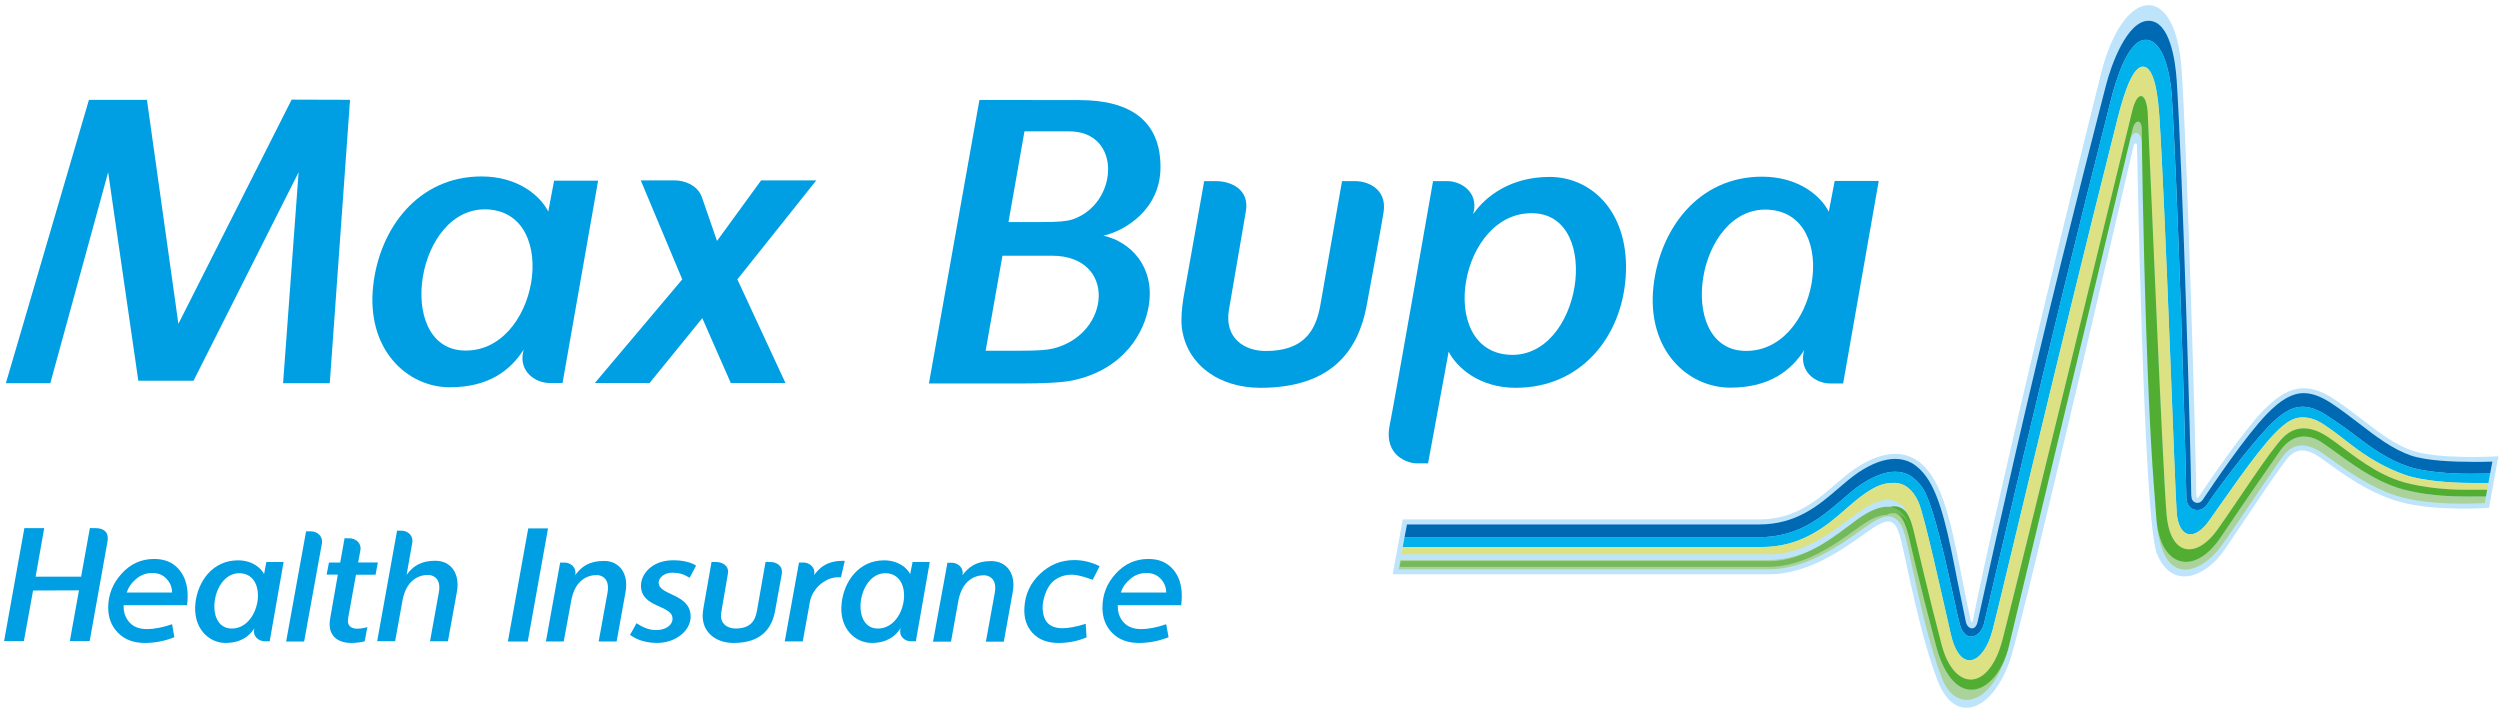 <?xml version="1.0" encoding="UTF-8" standalone="no"?>
<!-- Created with Inkscape (http://www.inkscape.org/) -->

<svg
   xmlns:dc="http://purl.org/dc/elements/1.1/"
   xmlns:cc="http://creativecommons.org/ns#"
   xmlns:rdf="http://www.w3.org/1999/02/22-rdf-syntax-ns#"
   xmlns:svg="http://www.w3.org/2000/svg"
   xmlns="http://www.w3.org/2000/svg"
   version="1.1"
   width="265.09"
   height="75.36"
   id="svg8809">
  <defs
     id="defs8811" />
  <g
     transform="translate(0,-977.002)"
     id="layer1">
    <path
       d="m 232.885,1029.461 c 0.005,0.383 0.11,0.438 0.281,0.179 1.026,-1.522 4.61,-6.816 6.808,-9.096 2.596,-2.666 4.639,-3.15 7.647,-1.146 3.004,2.011 5.362,4.431 8.194,5.395 2.84,0.969 9.106,0.591 9.106,0.591 l -1,5.47 c 0,0 -5.639,0.416 -9.415,-0.627 -3.776,-1.032 -7.061,-3.735 -8.47,-4.707 -1.424,-0.966 -2.445,-1.021 -3.34,-0.079 -0.884,0.946 -4.82,6.95 -6.801,9.834 -1.971,2.891 -5.55,4.416 -7.184,0.451 -1.426,-3.471 -2.087,-42.914 -2.111,-43.269 -0.005,-0.343 -0.286,-0.333 -0.359,-0.01 -0.081,0.338 -11.396,49.096 -12.998,54.211 -1.794,5.704 -5.862,7.372 -7.742,2.629 -1.869,-4.749 -3.224,-12.127 -3.908,-14.959 -0.634,-2.599 -1.359,-2.54 -3.799,-0.786 -2.447,1.768 -6.156,4.356 -10.216,4.356 l -39.904,0 1.071,-5.82 37.784,0 c 5.117,0 7.471,-3.598 10.231,-5.425 2.768,-1.83 5.8,-2.438 7.947,0.608 2.103,2.98 2.841,9.115 4.268,15.586 0.031,0.159 0.165,0.161 0.205,0 3.35,-16.506 11.204,-48.456 13.589,-57.978 2.377,-9.523 7.934,-9.804 8.557,-0.546 0.618,9.242 1.502,39.97 1.558,45.139"
       id="path5620"
       style="fill:#bde4fa;fill-opacity:1;fill-rule:evenodd;stroke:none" />
    <path
       d="m 262.122,1025.975 c -2.034,0 -4.799,-0.114 -6.476,-0.671 -1.96,-0.682 -3.683,-1.996 -5.5,-3.402 -0.9,-0.686 -1.827,-1.406 -2.822,-2.067 -1.165,-0.781 -2.141,-1.146 -3.042,-1.146 -1.225,0 -2.434,0.685 -3.92,2.224 -2.175,2.228 -5.713,7.464 -6.751,9.021 -0.062,0.101 -0.261,0.393 -0.614,0.393 -0.215,0 -0.48,-0.119 -0.593,-0.453 -0.028,-0.104 -0.036,-0.235 -0.054,-0.404 -0.05,-4.785 -0.916,-34.553 -1.545,-43.988 -0.139,-2.056 -0.72,-6.276 -2.982,-6.276 -2.27,0 -3.98,4.691 -4.534,6.923 -0.205,0.809 -3.938,15.181 -7.305,29.27 -3.257,13.652 -6.166,27.038 -6.29,27.561 -0.247,1.041 -1.076,0.731 -1.235,0.01 -0.156,-0.738 -0.64,-3.07 -0.935,-4.541 -0.91,-4.661 -1.706,-8.675 -3.246,-10.848 -0.468,-0.665 -1.004,-1.163 -1.584,-1.491 -0.519,-0.284 -1.104,-0.429 -1.732,-0.429 -1.156,0 -2.471,0.479 -3.906,1.436 -0.684,0.459 -1.369,1.046 -2.08,1.656 -2.098,1.81 -4.474,3.859 -8.444,3.859 l -37.343,0 -0.254,1.354 37.596,0 c 1.863,0 3.556,-0.424 5.18,-1.31 1.396,-0.76 2.574,-1.782 3.61,-2.667 0.703,-0.608 1.365,-1.18 2.026,-1.624 1.349,-0.887 2.564,-1.34 3.614,-1.34 0.535,0 1.031,0.125 1.485,0.36 0.507,0.287 0.976,0.731 1.4,1.335 1.476,2.08 3.42,12.541 3.973,14.525 0.55,1.974 2.192,1.414 2.576,-0.184 0.383,-1.6 6.805,-29.429 13.125,-54.231 0.151,-0.575 0.25,-0.953 0.278,-1.089 0.536,-2.167 1.827,-6.516 3.728,-6.516 1.904,0 2.615,3.801 2.75,5.782 0.639,9.541 1.495,38.166 1.556,42.694 0,0.221 0.022,0.401 0.076,0.555 0.154,0.511 0.581,0.831 1.089,0.831 0.289,0 0.7,-0.1 1.06,-0.627 1.021,-1.542 4.391,-6.062 6.526,-8.273 1.38,-1.414 2.474,-2.055 3.54,-2.055 0.801,0 1.68,0.297 2.76,1.024 0.983,0.651 1.961,1.334 2.854,2.019 1.857,1.431 3.556,2.601 5.611,3.297 1.739,0.593 4.539,0.769 6.609,0.769 l 2.087,-0.026 0.239,-1.265 c -0.514,0.02 -1.272,0.031 -2.16,0.031"
       id="path5624"
       style="fill:#0069b4;fill-opacity:1;fill-rule:evenodd;stroke:none" />
    <path
       d="m 263.602,1029.645 -2.511,0 c -1.8,0 -4.265,-0.195 -6.324,-0.759 -3.081,-0.85 -5.814,-3.01 -7.475,-4.202 -0.311,-0.229 -0.586,-0.416 -0.819,-0.578 -1.823,-1.355 -3.516,-0.938 -4.66,0.652 -0.646,0.896 -3.545,5.08 -6.345,9.238 -2.786,4.129 -6.365,3.208 -6.801,-1.871 0.562,7.548 4.83,5.54 6.801,2.856 1.956,-2.688 6.184,-9.199 6.848,-9.902 0.524,-0.566 1.127,-0.846 1.784,-0.846 0.662,0 1.387,0.28 2.229,0.858 0.221,0.154 0.499,0.345 0.814,0.58 1.657,1.195 4.416,3.208 7.499,4.051 2.065,0.562 4.65,0.688 6.45,0.688 0.96,0 2.377,-0.062 2.377,-0.062 l 0.134,-0.701 z m -36.505,-38.994 c -0.01,-0.999 -0.699,-1.006 -0.954,0.018 -0.022,0.083 -0.139,0.55 -0.32,1.314 l 0,0.013 c 0.297,-1.28 1.269,-1.228 1.296,0.336 l -0.005,-0.128 c -0.009,-0.819 -0.018,-1.354 -0.018,-1.552 m -21.82,54.791 c -1.921,-7.268 -2.705,-10.801 -2.859,-11.457 -0.206,-0.819 -0.438,-1.535 -0.685,-1.907 -0.315,-0.489 -0.902,-1.24 -2.69,-0.245 l 0.071,-0.094 0.019,-0.01 0.064,-0.087 0.022,-0.025 0.061,-0.08 0.011,-0.01 0.094,-0.09 0,-0.01 0.071,-0.069 0.01,-0.013 0.075,-0.068 0,-0.01 c 0.164,-0.151 0.432,-0.307 0.613,-0.399 -1.05,-0.024 -2.228,0.771 -2.899,1.258 -2.223,1.587 -5.706,4.253 -9.676,4.253 l -39.086,0 -0.176,0.989 39.263,0 c 3.97,0 7.692,-2.672 9.906,-4.265 1.198,-0.858 2.031,-1.351 2.74,-1.351 0.506,0 0.922,0.245 1.235,0.729 0.255,0.38 0.454,0.916 0.651,1.724 0.161,0.655 0.361,1.565 0.581,2.609 0.751,3.46 1.913,8.865 3.29,12.268 1.409,3.421 5.041,2.831 6.742,-2.598 -1.535,4.355 -5.666,5.728 -7.449,-1.049"
       id="path5628"
       style="fill:#aad29a;fill-opacity:1;fill-rule:nonzero;stroke:none" />
    <path
       d="m 261.955,1027.235 c -2.07,0 -4.87,-0.176 -6.609,-0.769 -2.055,-0.696 -3.754,-1.866 -5.611,-3.297 -0.892,-0.685 -1.871,-1.367 -2.854,-2.019 -1.08,-0.726 -1.959,-1.024 -2.76,-1.024 -1.066,0 -2.16,0.641 -3.54,2.055 -2.135,2.21 -5.505,6.73 -6.526,8.273 -0.36,0.527 -0.771,0.627 -1.06,0.627 -0.507,0 -0.935,-0.32 -1.089,-0.831 -0.054,-0.154 -0.076,-0.334 -0.076,-0.555 -0.061,-4.527 -0.917,-33.153 -1.556,-42.694 -0.135,-1.981 -0.846,-5.782 -2.75,-5.782 -1.9,0 -3.191,4.349 -3.728,6.516 -0.028,0.136 -0.126,0.514 -0.278,1.089 -6.32,24.803 -12.742,52.631 -13.125,54.231 -0.384,1.597 -2.026,2.158 -2.576,0.184 -0.552,-1.984 -2.496,-12.445 -3.973,-14.525 -0.424,-0.604 -0.892,-1.048 -1.4,-1.335 -0.454,-0.235 -0.95,-0.36 -1.485,-0.36 -1.05,0 -2.265,0.453 -3.614,1.34 -0.661,0.444 -1.324,1.016 -2.026,1.624 -1.036,0.885 -2.214,1.907 -3.61,2.667 -1.624,0.886 -3.317,1.31 -5.18,1.31 l -37.596,0 -0.188,1.046 38.028,0 c 1.939,0 3.704,-0.449 5.383,-1.384 1.449,-0.792 2.624,-1.817 3.672,-2.74 0.68,-0.583 1.327,-1.147 1.955,-1.573 1.249,-0.835 1.975,-1.104 3.054,-1.104 1.076,0 1.976,0.656 2.594,2.044 0.62,1.399 2.435,9.685 3.415,13.957 0.971,4.277 3.466,3.281 4.433,-0.378 0.965,-3.651 7.077,-29.793 12.832,-52.554 0,0 0.247,-0.968 0.275,-1.093 0.519,-2.101 1.54,-6.111 2.839,-6.111 1.288,0 1.613,3.382 1.744,5.284 0.635,9.629 1.636,39.396 1.84,42.01 0.215,2.606 1.782,3.12 3.402,0.892 1.611,-2.232 4.857,-7.086 6.95,-9.254 1.26,-1.31 2.075,-1.74 2.97,-1.74 0.691,0 1.386,0.149 2.364,0.81 0.961,0.647 1.871,1.351 2.732,2.031 1.88,1.445 3.729,2.536 5.836,3.265 1.79,0.621 4.815,0.843 6.899,0.843 l 1.899,0 0.181,-1.005 -2.087,0.026"
       id="path5636"
       style="fill:#00b1eb;fill-opacity:1;fill-rule:evenodd;stroke:none" />
    <path
       d="m 261.963,1028.213 c -2.084,0 -5.109,-0.221 -6.899,-0.843 -2.107,-0.729 -3.956,-1.82 -5.836,-3.265 -0.861,-0.68 -1.771,-1.384 -2.732,-2.031 -0.978,-0.661 -1.673,-0.81 -2.364,-0.81 -0.895,0 -1.71,0.43 -2.97,1.74 -2.092,2.167 -5.339,7.021 -6.95,9.254 -1.62,2.228 -3.188,1.714 -3.402,-0.892 -0.204,-2.614 -1.205,-32.381 -1.84,-42.01 -0.131,-1.901 -0.456,-5.284 -1.744,-5.284 -1.299,0 -2.32,4.01 -2.839,6.111 -0.028,0.125 -0.275,1.093 -0.275,1.093 -5.755,22.761 -11.867,48.903 -12.832,52.554 -0.966,3.659 -3.461,4.655 -4.433,0.378 -0.98,-4.272 -2.795,-12.559 -3.415,-13.957 -0.618,-1.387 -1.518,-2.044 -2.594,-2.044 -1.079,0 -1.805,0.269 -3.054,1.104 -0.627,0.425 -1.275,0.99 -1.955,1.573 -1.049,0.922 -2.224,1.948 -3.672,2.74 -1.679,0.935 -3.444,1.384 -5.383,1.384 l -38.028,0 -0.144,0.774 39.126,0 c 3.788,0 7.134,-2.841 9.121,-4.304 1.972,-1.454 4.915,-2.961 5.981,1.486 l 0,0.016 c 0.022,0.109 0.059,0.223 0.091,0.339 0.166,0.667 1.657,7.117 2.961,12.061 1.309,4.946 4.996,5.056 6.46,-0.562 1.47,-5.622 13.186,-53.749 13.749,-56.04 0.547,-2.276 1.518,-2.035 1.646,0.26 0.121,2.299 1.585,37.983 1.999,42.549 0.409,4.562 3.263,4.606 5.41,1.558 2.152,-3.031 5.545,-8.363 6.973,-9.779 1.25,-1.252 2.934,-1.261 4.821,0.041 0.237,0.165 0.835,0.589 0.835,0.589 1.625,1.179 4.186,3.34 7.171,4.161 2.001,0.556 4.522,0.777 6.291,0.777 l 2.489,0 0.134,-0.719 -1.899,0"
       id="path5640"
       style="fill:#dce284;fill-opacity:1;fill-rule:evenodd;stroke:none" />
    <path
       d="m 199.043,1031.832 c 1.788,-0.995 2.375,-0.244 2.69,0.245 0.247,0.372 0.479,1.089 0.685,1.907 0.154,0.656 0.938,4.19 2.859,11.457 1.916,7.258 6.521,5.175 7.741,0.075 1.225,-5.101 12.866,-53.828 13.125,-54.849 0.255,-1.024 0.944,-1.016 0.954,-0.018 0.013,0.996 0.134,10.893 0.481,21.329 0.388,11.459 0.679,14.846 1.076,20.03 0.399,5.179 4.005,6.139 6.814,1.986 2.8,-4.157 5.699,-8.341 6.345,-9.238 1.144,-1.59 2.837,-2.007 4.66,-0.652 0.233,0.161 0.507,0.349 0.819,0.578 1.661,1.192 4.394,3.353 7.475,4.202 2.059,0.564 4.524,0.759 6.324,0.759 l 2.511,0 0.126,-0.713 -2.489,0 c -1.769,0 -4.29,-0.221 -6.291,-0.777 -2.985,-0.821 -5.546,-2.982 -7.171,-4.161 0,0 -0.598,-0.424 -0.835,-0.589 -1.887,-1.302 -3.571,-1.294 -4.821,-0.041 -1.427,1.416 -4.82,6.747 -6.973,9.779 -2.147,3.049 -5.001,3.005 -5.41,-1.558 -0.414,-4.566 -1.877,-40.25 -1.999,-42.549 -0.129,-2.295 -1.099,-2.536 -1.646,-0.26 -0.562,2.291 -12.279,50.418 -13.749,56.04 -1.464,5.619 -5.151,5.509 -6.46,0.562 -1.304,-4.944 -2.795,-11.394 -2.961,-12.061 -0.212,-0.875 -0.434,-1.456 -0.711,-1.891 -0.424,-0.655 -1.772,-1.436 -3.169,0.406"
       id="path5644"
       style="fill:#52ae32;fill-opacity:1;fill-rule:evenodd;stroke:none" />
    <path
       d="m 202.756,1033.704 0,-0.011 c -1.066,-4.452 -4.009,-2.945 -5.981,-1.491 -1.988,1.462 -5.334,4.304 -9.121,4.304 l -39.126,0 -0.11,0.608 39.086,0 c 3.97,0 7.454,-2.665 9.676,-4.253 0.671,-0.481 1.82,-1.268 2.864,-1.258 0.973,-0.486 1.778,0.077 2.092,0.549 0.242,0.371 0.436,0.863 0.62,1.552"
       id="path5632"
       style="fill:#75ba5a;fill-opacity:1;fill-rule:evenodd;stroke:none" />
    <path
       d="m 49.064,1014.164 c -7.205,-0.401 -4.963,-15.378 2.667,-14.955 7.824,0.435 5.285,15.395 -2.667,14.955 m 9.69,-18.006 -0.618,3.277 c -0.855,-1.695 -3.23,-3.724 -7.071,-3.724 -6.793,0 -10.824,5.586 -11.491,11.553 -0.769,6.819 3.621,10.803 8.116,10.803 4.218,0 6.476,-1.869 7.845,-3.999 l -0.081,0.328 c -0.388,1.991 1.275,3.219 2.849,3.219 l 1.346,0 3.772,-21.456 -4.668,0"
       id="path5648"
       style="fill:#009fe3;fill-opacity:1;fill-rule:nonzero;stroke:none" />
    <path
       d="m 34.967,1017.634 2.15,-30.05 c 0,0 -5.639,-0.019 -6.192,-0.019 l -12.009,23.775 -3.335,-23.748 -6.151,0 -8.806,30.041 4.71,0 6.134,-22.366 3.199,22.109 5.853,0 11.143,-22.109 -1.646,22.366 4.952,0"
       id="path5652"
       style="fill:#009fe3;fill-opacity:1;fill-rule:nonzero;stroke:none" />
    <path
       d="m 74.387,997.804 c -0.494,-1.177 -1.795,-1.676 -2.861,-1.676 l -3.583,0 4.401,10.499 -9.271,10.99 5.803,0 5.593,-6.879 3.021,6.879 5.798,0 -5.101,-10.99 8.369,-10.499 -5.851,0 -4.676,6.423 -1.64,-4.746"
       id="path5656"
       style="fill:#009fe3;fill-opacity:1;fill-rule:nonzero;stroke:none" />
    <path
       d="m 111.664,1013.959 c -0.615,0.156 -1.579,0.233 -3.612,0.233 l -3.539,0 1.782,-10.075 5.247,0 c 6.912,0 6.282,8.326 0.121,9.842 m -3.033,-23.031 4.734,0 c 5.681,0 5.231,7.726 0.347,9.341 -0.652,0.21 -1.548,0.278 -3.164,0.278 l -3.611,0 1.694,-9.619 z m 8.381,11.061 c 2.172,-0.476 6.043,-2.708 6.043,-7.269 0,-4.851 -3.121,-7.105 -8.599,-7.105 -3.373,0 -8.679,-0.013 -10.601,-0.013 l -5.355,30.063 c 0.656,0 6.449,0 9.716,0 2.215,0 4.33,-0.079 5.511,-0.323 5.463,-1.154 7.671,-5.116 8.1,-8.026 0.613,-4.021 -1.931,-6.683 -4.815,-7.322"
       id="path5660"
       style="fill:#009fe3;fill-opacity:1;fill-rule:nonzero;stroke:none" />
    <path
       d="m 133.642,1018.124 c 7.524,0 10.344,-3.924 11.248,-8.589 0.289,-1.535 1.724,-9.326 1.83,-10.11 0.325,-2.325 -1.591,-3.219 -3.027,-3.219 l -1.39,0 c 0,0 -2.059,11.794 -2.296,13.138 -0.504,2.896 -1.89,4.875 -5.803,4.875 -2.232,0 -4.396,-1.346 -3.894,-4.361 0.199,-1.164 1.676,-9.742 1.794,-10.433 0.419,-2.325 -1.558,-3.219 -3.179,-3.219 l -1.238,0 c -0.305,1.784 -1.661,9.334 -2.183,12.286 -0.204,1.199 -0.28,2.396 -0.194,3.178 0.464,4.011 3.982,6.454 8.331,6.454"
       id="path5664"
       style="fill:#009fe3;fill-opacity:1;fill-rule:nonzero;stroke:none" />
    <path
       d="m 160.044,1014.623 c -7.831,-0.431 -5.284,-15.445 2.683,-15.004 7.206,0.395 4.965,15.428 -2.683,15.004 m 4.253,-18.861 c -3.987,0 -6.705,1.938 -8.084,3.947 l 0.06,-0.284 c 0.431,-2.07 -1.333,-3.219 -2.84,-3.219 l -1.478,0 c 0,0 -4.037,23.11 -4.6,25.893 -0.651,3.284 1.999,4.036 2.849,4.036 l 1.221,0 2.186,-11.851 c 0.851,1.692 3.255,3.84 7.104,3.84 6.944,0 11.234,-5.412 11.665,-11.745 0.464,-6.74 -3.501,-10.618 -8.084,-10.618"
       id="path5668"
       style="fill:#009fe3;fill-opacity:1;fill-rule:nonzero;stroke:none" />
    <path
       d="m 184.83,1014.2 c -7.201,-0.403 -4.959,-15.39 2.683,-14.965 7.831,0.436 5.285,15.408 -2.683,14.965 m 9.713,-18.014 -0.625,3.269 c -0.844,-1.689 -3.229,-3.719 -7.077,-3.719 -6.803,0 -10.828,5.599 -11.508,11.57 -0.767,6.819 3.638,10.801 8.134,10.801 4.218,0 6.481,-1.861 7.857,-3.993 l -0.085,0.306 c -0.391,2.01 1.27,3.244 2.84,3.244 l 1.359,0 3.776,-21.479 -4.671,0"
       id="path5672"
       style="fill:#009fe3;fill-opacity:1;fill-rule:nonzero;stroke:none" />
    <path
       d="m 77.782,1045.178 c 2.942,0 4.046,-1.536 4.396,-3.356 0.121,-0.609 0.676,-3.658 0.723,-3.967 0.133,-0.901 -0.619,-1.259 -1.186,-1.259 l -0.542,0 c 0,0 -0.806,4.63 -0.905,5.155 -0.194,1.127 -0.735,1.896 -2.269,1.896 -0.869,0 -1.724,-0.522 -1.52,-1.702 0.079,-0.464 0.651,-3.811 0.701,-4.09 0.161,-0.901 -0.618,-1.259 -1.252,-1.259 l -0.48,0 c -0.117,0.704 -0.645,3.659 -0.846,4.812 -0.086,0.469 -0.121,0.943 -0.072,1.248 0.166,1.577 1.549,2.522 3.254,2.522"
       id="path5676"
       style="fill:#009fe3;fill-opacity:1;fill-rule:nonzero;stroke:none" />
    <path
       d="m 24.449,1043.646 c -2.828,-0.159 -1.949,-6.025 1.044,-5.861 3.07,0.184 2.07,6.035 -1.044,5.861 m 3.794,-7.051 -0.242,1.281 c -0.33,-0.659 -1.265,-1.458 -2.772,-1.458 -2.666,0 -4.241,2.195 -4.506,4.522 -0.297,2.679 1.426,4.236 3.181,4.236 1.661,0 2.54,-0.735 3.08,-1.562 l -0.033,0.125 c -0.152,0.779 0.509,1.258 1.116,1.258 l 0.531,0 1.472,-8.402 -1.827,0"
       id="path5680"
       style="fill:#009fe3;fill-opacity:1;fill-rule:nonzero;stroke:none" />
    <path
       d="m 92.962,1043.646 c -2.821,-0.159 -1.951,-6.025 1.041,-5.861 3.07,0.184 2.078,6.035 -1.041,5.861 m 3.804,-7.051 -0.255,1.281 c -0.325,-0.659 -1.265,-1.458 -2.77,-1.458 -2.651,0 -4.235,2.195 -4.495,4.522 -0.31,2.679 1.417,4.236 3.181,4.236 1.644,0 2.534,-0.735 3.07,-1.562 l -0.022,0.125 c -0.161,0.779 0.491,1.258 1.107,1.258 l 0.531,0 1.475,-8.402 -1.822,0"
       id="path5684"
       style="fill:#009fe3;fill-opacity:1;fill-rule:nonzero;stroke:none" />
    <path
       d="m 32.936,1033.341 -0.481,0 -2.115,11.69 1.907,0 1.886,-10.401 c 0.126,-0.726 -0.441,-1.289 -1.198,-1.289"
       id="path5688"
       style="fill:#009fe3;fill-opacity:1;fill-rule:nonzero;stroke:none" />
    <path
       d="m 105.102,1036.496 c -1.567,0 -2.395,0.62 -3.042,1.498 0.156,-0.909 -0.608,-1.32 -1.125,-1.32 l -0.474,0 -1.525,8.366 1.904,0 0.784,-4.349 c 0.414,-2.195 1.774,-2.692 2.712,-2.692 0.459,0 1.436,0.31 1.144,1.875 -0.41,2.25 -0.94,5.166 -0.94,5.166 l 1.9,0 0.944,-5.246 c 0.37,-2.009 -0.67,-3.297 -2.281,-3.297"
       id="path5692"
       style="fill:#009fe3;fill-opacity:1;fill-rule:nonzero;stroke:none" />
    <path
       d="m 46.165,1036.461 c -1.58,0 -2.395,0.605 -3.053,1.501 l 0.613,-3.467 c 0.081,-0.851 -0.635,-1.221 -1.147,-1.221 l -0.476,0 -2.109,11.721 1.905,0 0.784,-4.341 c 0.409,-2.189 1.772,-2.691 2.712,-2.691 0.456,0 1.429,0.305 1.136,1.873 -0.407,2.246 -0.932,5.16 -0.932,5.16 l 1.899,0 0.95,-5.236 c 0.355,-2.006 -0.68,-3.297 -2.281,-3.297"
       id="path5696"
       style="fill:#009fe3;fill-opacity:1;fill-rule:nonzero;stroke:none" />
    <path
       d="m 64.055,1036.481 c -1.584,0 -2.408,0.613 -3.058,1.498 0.159,-0.912 -0.596,-1.323 -1.123,-1.323 l -0.479,0 -1.508,8.367 1.887,0 0.8,-4.345 c 0.4,-2.197 1.755,-2.7 2.705,-2.7 0.459,0 1.421,0.315 1.139,1.881 -0.41,2.245 -0.938,5.164 -0.938,5.164 l 1.905,0 0.945,-5.246 c 0.356,-2.002 -0.675,-3.296 -2.277,-3.296"
       id="path5700"
       style="fill:#009fe3;fill-opacity:1;fill-rule:nonzero;stroke:none" />
    <path
       d="m 37.746,1037.946 2.076,0 0.242,-1.299 -2.087,0 0.237,-1.285 c 0.136,-0.733 -0.436,-1.285 -1.205,-1.285 l -0.474,0 -0.458,2.57 -1.194,0 -0.247,1.286 1.188,0 -0.796,4.543 c -0.391,1.944 0.801,2.701 2.21,2.701 0.463,0 1.113,-0.07 1.435,-0.18 0.092,-0.479 0.28,-1.502 0.28,-1.502 -0.661,0.201 -2.308,0.511 -2.03,-0.991 l 0.823,-4.558"
       id="path5704"
       style="fill:#009fe3;fill-opacity:1;fill-rule:nonzero;stroke:none" />
    <path
       d="m 71.251,1037.731 c 1.135,0 1.462,0.341 1.873,0.536 0.076,-0.151 0.545,-1.024 0.684,-1.279 -0.177,-0.151 -0.984,-0.578 -2.385,-0.578 l -0.022,0 c -2.326,0 -3.435,1.51 -3.435,2.686 0,2.399 3.346,2.02 3.346,3.502 0,0.726 -0.756,1.215 -1.756,1.215 -0.86,0 -1.556,-0.401 -2.066,-0.729 -0.081,0.164 -0.527,0.983 -0.689,1.24 0.374,0.26 1.275,0.851 2.86,0.851 2.01,0 3.572,-1.312 3.572,-2.784 0,-2.481 -3.39,-2.219 -3.39,-3.606 0,-0.559 0.645,-1.056 1.409,-1.056"
       id="path5708"
       style="fill:#009fe3;fill-opacity:1;fill-rule:nonzero;stroke:none" />
    <path
       d="m 9.531,1033 -0.93,5.152 -4.825,0 0.912,-5.146 -2.105,0 -2.148,11.973 2.098,0 0.973,-5.361 4.869,-0.017 -0.971,5.379 2.105,0 1.886,-10.536 c 0.206,-1.156 -0.573,-1.436 -1.214,-1.436 l -0.65,-0.01"
       id="path5712"
       style="fill:#009fe3;fill-opacity:1;fill-rule:nonzero;stroke:none" />
    <path
       d="m 58.11,1033.034 -2.099,0 -2.155,11.99 2.106,0"
       id="path5716"
       style="fill:#009fe3;fill-opacity:1;fill-rule:nonzero;stroke:none" />
    <path
       d="m 116.599,1037.039 -0.739,1.445 c -0.927,-0.351 -1.666,-0.542 -2.215,-0.542 -0.789,0 -1.458,0.245 -2.004,0.729 -0.535,0.486 -0.877,1.331 -1.021,2.11 -0.04,0.161 -0.058,0.307 -0.058,0.453 -0.036,0.659 0.129,1.397 0.486,1.789 0.367,0.393 0.895,0.594 1.601,0.594 0.647,0 1.471,-0.151 2.475,-0.469 l 0.09,1.44 c -0.945,0.393 -1.94,0.591 -2.966,0.591 -1.192,0 -2.115,-0.355 -2.777,-1.084 -0.62,-0.675 -0.912,-1.556 -0.85,-2.643 0.076,-1.419 0.623,-2.623 1.661,-3.598 1.021,-0.974 2.236,-1.464 3.638,-1.464 0.901,0 1.795,0.211 2.679,0.649"
       id="path5720"
       style="fill:#009fe3;fill-opacity:1;fill-rule:nonzero;stroke:none" />
    <path
       d="m 18.25,1039.835 c -0.013,-0.542 -0.189,-1.009 -0.544,-1.404 -0.396,-0.453 -0.91,-0.674 -1.558,-0.674 -0.661,0 -1.246,0.221 -1.76,0.674 -0.469,0.395 -0.784,0.861 -0.955,1.404 l 4.816,0 z m 1.58,1.343 -6.72,0 c -0.022,0.734 0.18,1.341 0.618,1.815 0.419,0.474 1.039,0.714 1.844,0.714 0.801,0 1.699,-0.179 2.679,-0.516 l 0.235,1.381 c -1.036,0.405 -2.075,0.606 -3.119,0.606 -1.215,0 -2.158,-0.36 -2.86,-1.084 -0.684,-0.695 -1.034,-1.575 -1.034,-2.666 0,-1.366 0.486,-2.574 1.426,-3.605 0.949,-1.039 2.087,-1.552 3.451,-1.552 1.099,0 1.964,0.355 2.601,1.079 0.627,0.719 0.948,1.669 0.948,2.859 0,0.315 -0.02,0.637 -0.069,0.97"
       id="path5724"
       style="fill:#009fe3;fill-opacity:1;fill-rule:nonzero;stroke:none" />
    <path
       d="m 123.66,1039.835 c -0.005,-0.542 -0.185,-1.009 -0.535,-1.404 -0.398,-0.453 -0.91,-0.674 -1.567,-0.674 -0.645,0 -1.242,0.221 -1.755,0.674 -0.464,0.395 -0.784,0.861 -0.955,1.404 l 4.812,0 z m 1.591,1.343 -6.724,0 c -0.018,0.734 0.181,1.341 0.618,1.815 0.424,0.474 1.039,0.714 1.85,0.714 0.801,0 1.696,-0.179 2.665,-0.516 l 0.25,1.381 c -1.044,0.405 -2.087,0.606 -3.126,0.606 -1.215,0 -2.165,-0.36 -2.871,-1.084 -0.672,-0.695 -1.014,-1.575 -1.014,-2.666 0,-1.366 0.464,-2.574 1.414,-3.605 0.945,-1.039 2.096,-1.552 3.461,-1.552 1.093,0 1.954,0.355 2.595,1.079 0.635,0.719 0.943,1.669 0.943,2.859 0,0.315 -0.026,0.637 -0.06,0.97"
       id="path5728"
       style="fill:#009fe3;fill-opacity:1;fill-rule:nonzero;stroke:none" />
    <path
       d="m 89.575,1036.481 -0.193,-0.015 c -1.585,0 -2.401,0.619 -3.053,1.508 0.166,-0.912 -0.603,-1.326 -1.131,-1.326 l -0.475,0 -1.512,8.365 1.909,0 0.786,-4.336 c 0.341,-1.346 1.522,-2.289 2.616,-2.442 0.269,-0.037 0.651,-0.017 0.651,-0.017 l 0.401,-1.735"
       id="path5732"
       style="fill:#009fe3;fill-opacity:1;fill-rule:nonzero;stroke:none" />
  </g>
</svg>
